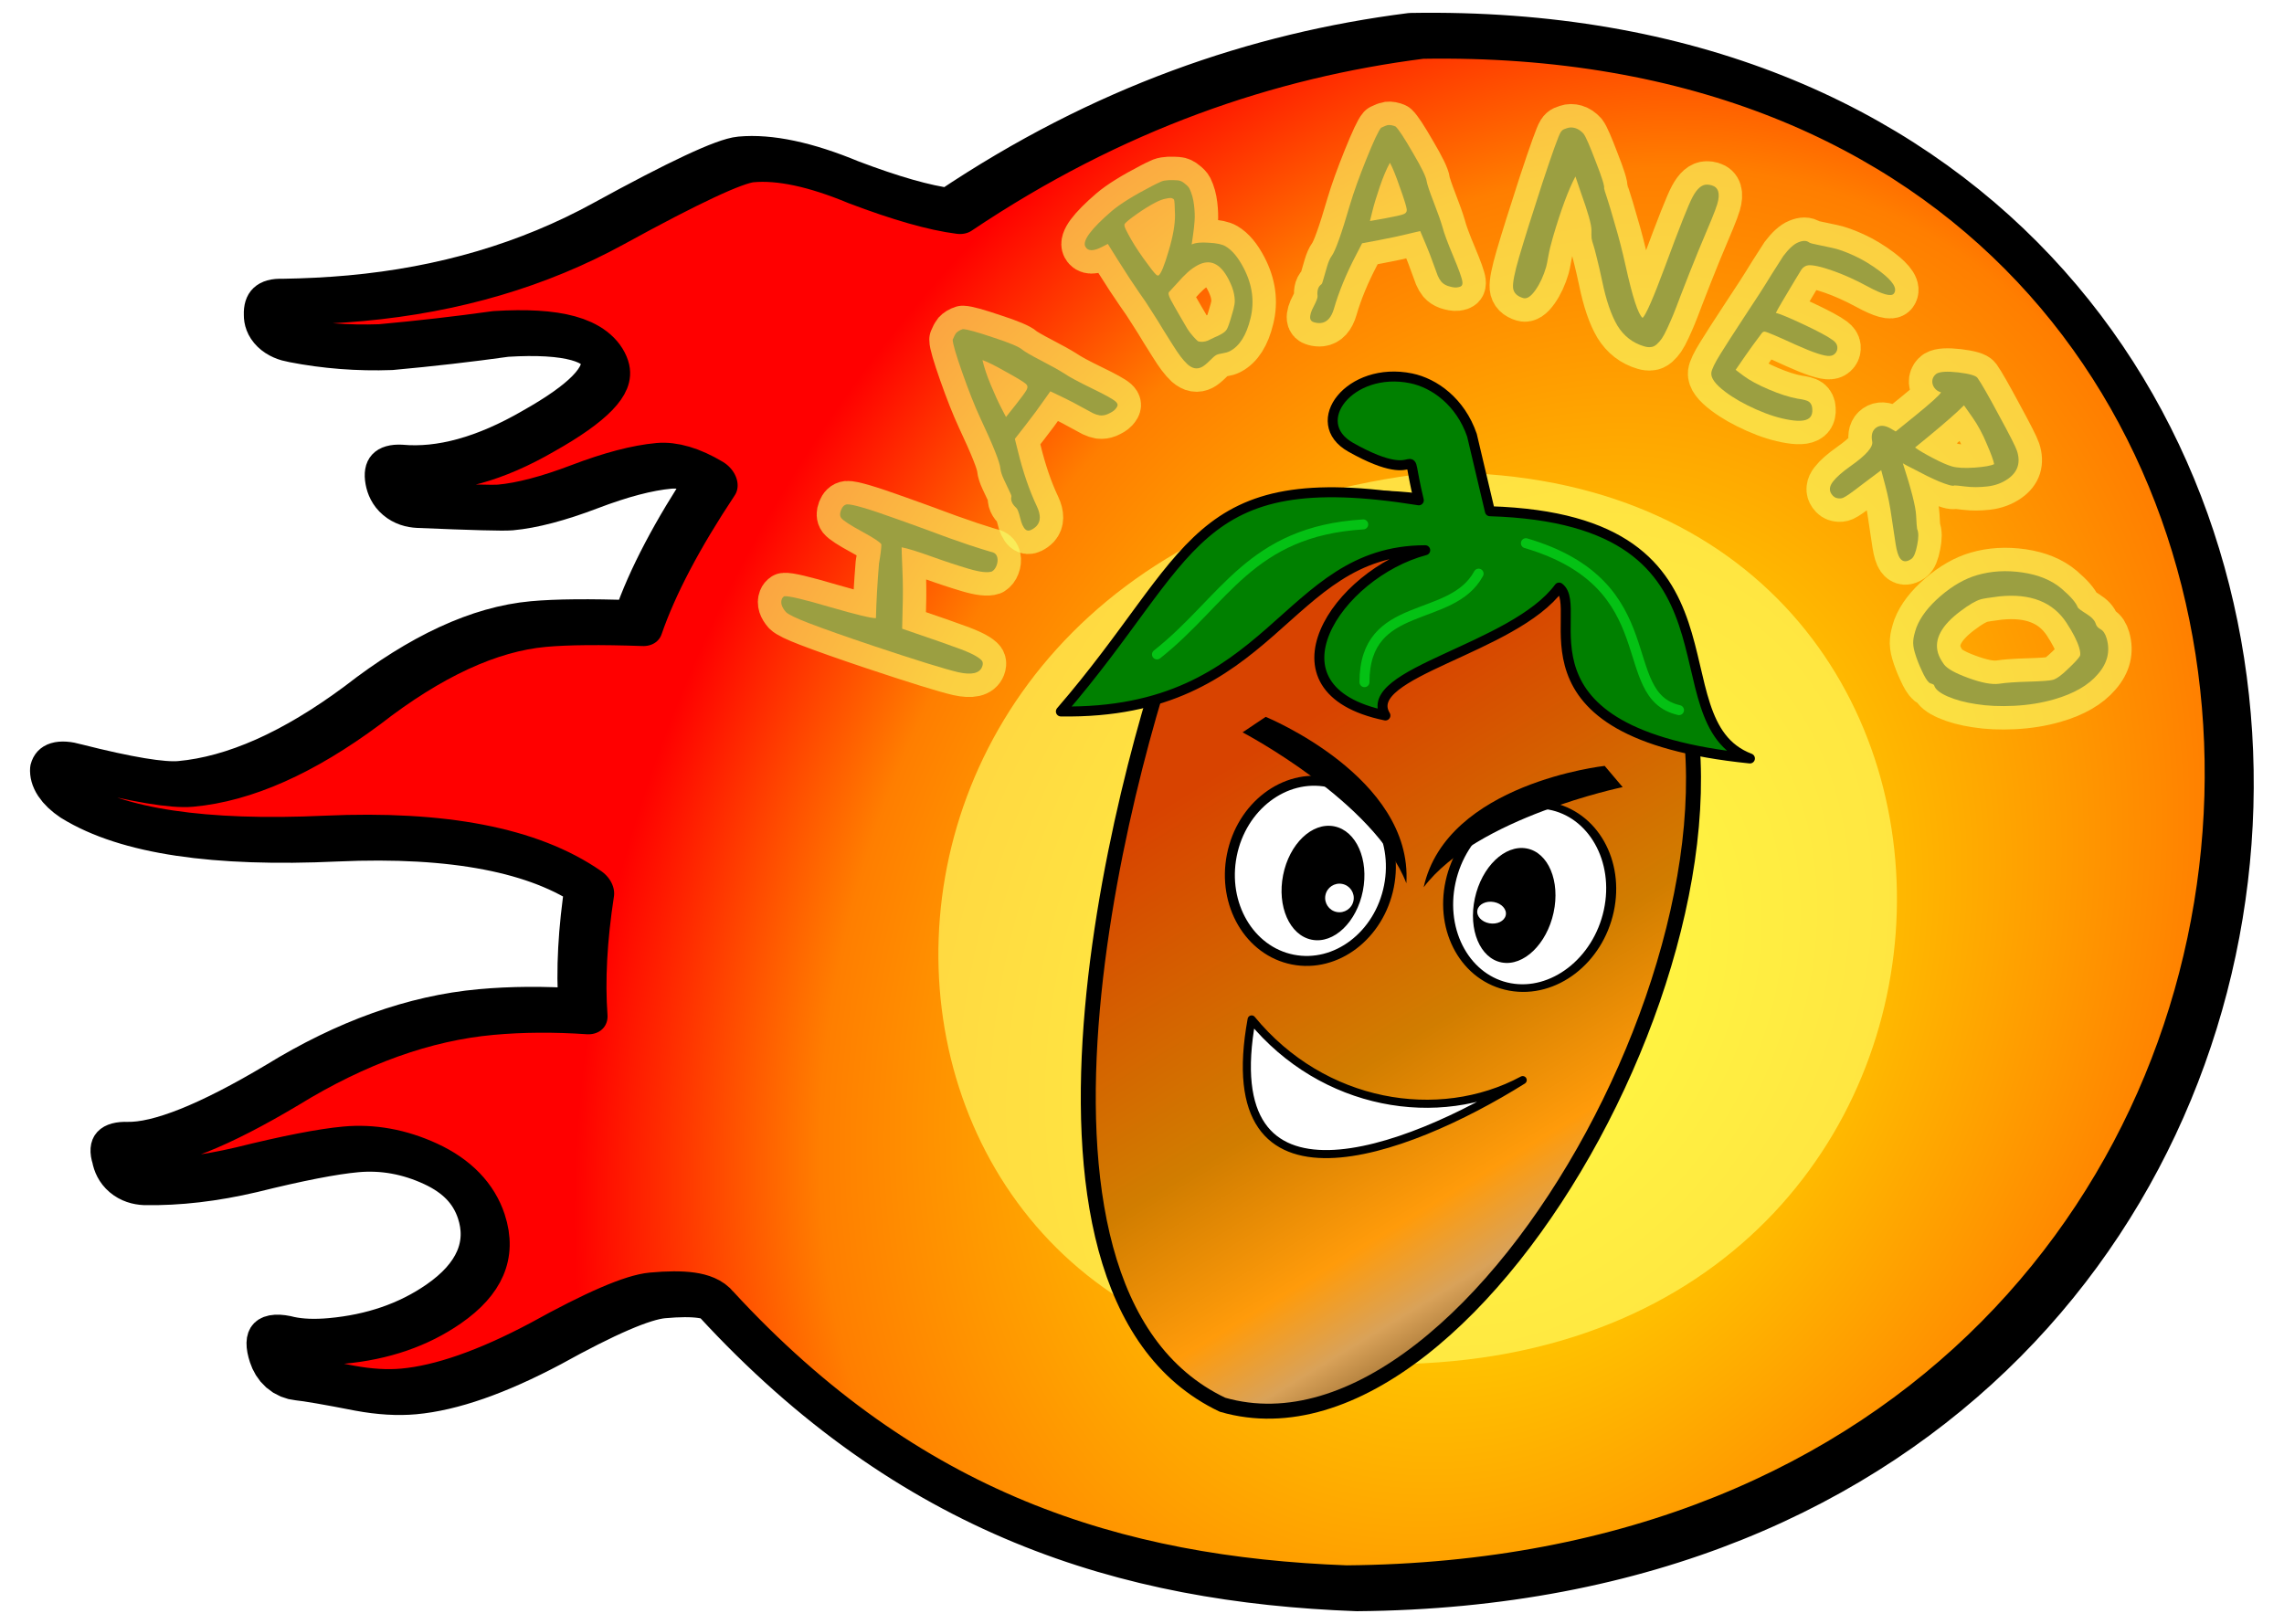 <?xml version="1.0" encoding="UTF-8" standalone="no"?>
<!-- Created with Inkscape (http://www.inkscape.org/) -->

<svg
   width="975.189mm"
   height="693.61mm"
   viewBox="0 0 975.189 693.61"
   version="1.1"
   id="svg41568"
   inkscape:version="1.2.2 (732a01da63, 2022-12-09, custom)"
   sodipodi:docname="habanero-badge.svg"
   xmlns:inkscape="http://www.inkscape.org/namespaces/inkscape"
   xmlns:sodipodi="http://sodipodi.sourceforge.net/DTD/sodipodi-0.dtd"
   xmlns:xlink="http://www.w3.org/1999/xlink"
   xmlns="http://www.w3.org/2000/svg"
   xmlns:svg="http://www.w3.org/2000/svg"
   xmlns:rdf="http://www.w3.org/1999/02/22-rdf-syntax-ns#"
   xmlns:cc="http://creativecommons.org/ns#"
   xmlns:dc="http://purl.org/dc/elements/1.1/">
  <title
     id="title3434">Habanero Badge</title>
  <sodipodi:namedview
     id="namedview41570"
     pagecolor="#ffffff"
     bordercolor="#000000"
     borderopacity="0.25"
     inkscape:showpageshadow="2"
     inkscape:pageopacity="0.0"
     inkscape:pagecheckerboard="0"
     inkscape:deskcolor="#d1d1d1"
     inkscape:document-units="mm"
     showgrid="false"
     inkscape:zoom="0.052560325"
     inkscape:cx="4718.3879"
     inkscape:cy="1550.5992"
     inkscape:window-width="1530"
     inkscape:window-height="1136"
     inkscape:window-x="70"
     inkscape:window-y="27"
     inkscape:window-maximized="1"
     inkscape:current-layer="layer1" />
  <defs
     id="defs41565">
    <linearGradient
       inkscape:collect="always"
       xlink:href="#linearGradient23472"
       id="linearGradient27015"
       gradientUnits="userSpaceOnUse"
       gradientTransform="translate(1928.879,-1179.317)"
       x1="2229.274"
       y1="-1642.066"
       x2="2813.345"
       y2="-1642.066" />
    <linearGradient
       inkscape:collect="always"
       id="linearGradient23472">
      <stop
         style="stop-color:#dccd54;stop-opacity:1;"
         offset="0"
         id="stop23468" />
      <stop
         style="stop-color:#ef3e36;stop-opacity:1;"
         offset="1"
         id="stop23470" />
    </linearGradient>
    <linearGradient
       inkscape:collect="always"
       xlink:href="#linearGradient23472"
       id="linearGradient27017"
       gradientUnits="userSpaceOnUse"
       gradientTransform="translate(1928.706,-1179.317)"
       x1="2229.274"
       y1="-1642.066"
       x2="2813.345"
       y2="-1642.066" />
    <linearGradient
       inkscape:collect="always"
       xlink:href="#linearGradient23472"
       id="linearGradient25057"
       gradientUnits="userSpaceOnUse"
       x1="2229.274"
       y1="-1642.066"
       x2="2813.345"
       y2="-1642.066"
       gradientTransform="translate(577.628,-1202.35)" />
    <linearGradient
       inkscape:collect="always"
       xlink:href="#linearGradient23472"
       id="linearGradient43785"
       gradientUnits="userSpaceOnUse"
       gradientTransform="translate(577.628,-1202.35)"
       x1="2229.274"
       y1="-1642.066"
       x2="2813.345"
       y2="-1642.066" />
    <radialGradient
       inkscape:collect="always"
       xlink:href="#linearGradient2902"
       id="radialGradient2904"
       cx="353.559"
       cy="-834.232"
       fx="353.559"
       fy="-834.232"
       r="275.863"
       gradientTransform="matrix(0.14,-0.799,1.151,-0.373,1263.931,-869.637)"
       gradientUnits="userSpaceOnUse" />
    <linearGradient
       inkscape:collect="always"
       id="linearGradient2902">
      <stop
         style="stop-color:#fffc00;stop-opacity:1;"
         offset="0"
         id="stop2898" />
      <stop
         style="stop-color:#ff7e00;stop-opacity:1;"
         offset="0.74"
         id="stop2906" />
      <stop
         style="stop-color:#ff0000;stop-opacity:1;"
         offset="1"
         id="stop2900" />
    </linearGradient>
    <radialGradient
       inkscape:collect="always"
       xlink:href="#linearGradient2902"
       id="radialGradient17920"
       gradientUnits="userSpaceOnUse"
       gradientTransform="matrix(0.106,-0.899,0.932,-0.336,1089.106,-792.873)"
       cx="325.328"
       cy="-810.957"
       fx="325.328"
       fy="-810.957"
       r="275.863" />
    <filter
       inkscape:collect="always"
       style="color-interpolation-filters:sRGB"
       id="filter3856"
       x="-0.074"
       y="-0.086"
       width="1.148"
       height="1.173">
      <feGaussianBlur
         inkscape:collect="always"
         stdDeviation="13.637"
         id="feGaussianBlur3858" />
    </filter>
    <radialGradient
       inkscape:collect="always"
       xlink:href="#linearGradient2902"
       id="radialGradient15934"
       gradientUnits="userSpaceOnUse"
       gradientTransform="matrix(0.14,-0.799,1.151,-0.373,1263.931,-869.637)"
       cx="353.559"
       cy="-834.232"
       fx="353.559"
       fy="-834.232"
       r="275.863" />
    <linearGradient
       inkscape:collect="always"
       xlink:href="#linearGradient20732"
       id="linearGradient27293"
       gradientUnits="userSpaceOnUse"
       gradientTransform="matrix(2.127,0.12,-0.12,2.127,-120.131,-1690.905)"
       x1="69.023"
       y1="132.557"
       x2="155.732"
       y2="227.176" />
    <linearGradient
       inkscape:collect="always"
       id="linearGradient20732">
      <stop
         style="stop-color:#d84300;stop-opacity:1;"
         offset="0"
         id="stop20722" />
      <stop
         style="stop-color:#d17d00;stop-opacity:1;"
         offset="0.51"
         id="stop20724" />
      <stop
         style="stop-color:#ff9b0a;stop-opacity:1;"
         offset="0.749"
         id="stop20726" />
      <stop
         style="stop-color:#d9a259;stop-opacity:1;"
         offset="0.874"
         id="stop20728" />
      <stop
         style="stop-color:#895b1e;stop-opacity:1;"
         offset="0.999"
         id="stop20730" />
    </linearGradient>
  </defs>
  <g
     inkscape:label="Layer 1"
     inkscape:groupmode="layer"
     id="layer1"
     transform="translate(818.107,216.393)">
    <g
       id="g17918"
       transform="translate(-575.835,996.646)">
      <g
         aria-label="o"
         id="g2750"
         style="font-size:663.624px;font-family:Blazed;-inkscape-font-specification:'Blazed, Normal';fill:url(#radialGradient2904);fill-opacity:1;stroke:#000000;stroke-width:11.483;stroke-linecap:round;stroke-linejoin:round;stroke-dasharray:none;paint-order:stroke markers fill"
         transform="matrix(1.735,-0.158,0.561,1.698,224.602,644.491)"
         inkscape:export-filename="../9266b4e/team-scharf.png"
         inkscape:export-xdpi="96"
         inkscape:export-ydpi="96">
        <path
           d="m 279.632,-668.466 c -54.487,-7.233 -99.765,-27.872 -129.407,-83.617 -0.885,-2.212 -5.309,-3.318 -13.272,-3.318 -4.867,0 -15.042,3.097 -30.527,9.291 -15.042,5.751 -27.209,8.627 -36.499,8.627 -3.982,0 -8.185,-0.664 -12.609,-1.991 -7.079,-2.212 -11.724,-3.539 -13.936,-3.982 -2.212,-0.442 -3.318,-1.991 -3.318,-4.645 0,-4.867 2.212,-6.415 6.636,-4.645 2.654,0.885 5.973,1.327 9.954,1.327 10.176,0 19.688,-2.212 28.536,-6.636 10.618,-5.309 15.927,-12.166 15.927,-20.572 0,-5.751 -2.654,-10.397 -7.963,-13.936 -5.309,-3.539 -11.282,-5.309 -17.918,-5.309 -5.751,0 -14.6,0.885 -26.545,2.655 -9.733,1.327 -18.581,1.548 -26.545,0.664 -3.097,-0.442 -4.424,-2.212 -3.982,-5.309 0,-3.097 1.77,-4.424 5.309,-3.982 7.521,0.885 21.015,-2.876 40.481,-11.282 19.909,-8.848 38.048,-13.272 54.417,-13.272 7.521,0 15.263,0.664 23.227,1.991 2.212,-8.848 5.973,-18.803 11.282,-29.863 -10.176,-10.618 -29.421,-16.591 -57.735,-17.918 -29.642,-1.327 -49.329,-6.415 -59.063,-15.263 -2.212,-2.212 -2.876,-4.424 -1.991,-6.636 1.327,-2.212 3.539,-2.654 6.636,-1.327 11.503,4.424 19.466,6.636 23.89,6.636 13.272,0 29.421,-5.088 48.445,-15.263 19.024,-10.618 35.172,-15.927 48.445,-15.927 5.751,0 13.715,0.664 23.89,1.991 6.636,-9.733 16.369,-20.794 29.199,-33.181 -3.539,-3.097 -7.079,-4.645 -10.618,-4.645 -5.309,0 -12.166,1.106 -20.572,3.318 -8.406,2.212 -15.263,3.318 -20.572,3.318 -1.77,0 -9.07,-0.885 -21.9,-2.655 -3.097,-0.442 -4.424,-2.212 -3.982,-5.309 0.442,-3.097 2.212,-4.424 5.309,-3.982 9.291,1.77 20.794,-0.221 34.508,-5.973 14.157,-5.751 21.236,-10.839 21.236,-15.263 0,-5.751 -7.521,-8.848 -22.563,-9.291 -9.291,0.442 -18.803,0.664 -28.536,0.664 -7.963,-0.442 -15.485,-1.77 -22.563,-3.982 -3.097,-0.885 -4.203,-2.654 -3.318,-5.309 0.885,-3.097 2.876,-4.424 5.973,-3.982 5.751,0.443 11.282,0.664 16.591,0.664 23.006,0 45.126,-4.203 66.362,-12.609 21.236,-8.406 33.845,-12.609 37.827,-12.609 7.079,0 15.042,2.655 23.89,7.963 8.848,4.867 16.148,7.963 21.9,9.291 44.684,-21.678 85.76,-31.163 124.098,-32.518 265.818,19.901 136.764,400.836 -138.034,377.602 z"
           id="path2748"
           sodipodi:nodetypes="ccscscsscssssscccccsccccccscsccssscsccscccccssscccc"
           style="fill:url(#radialGradient17920);fill-opacity:1;stroke-width:11.483;stroke-dasharray:none;paint-order:stroke markers fill" />
      </g>
      <g
         aria-label="o"
         id="text2281"
         style="font-size:663.624px;font-family:Blazed;-inkscape-font-specification:'Blazed, Normal';fill:#fffb5e;fill-opacity:0.689;stroke:none;stroke-width:6.489;stroke-linecap:round;stroke-linejoin:round;stroke-opacity:1;filter:url(#filter3856)"
         transform="matrix(0.996,-0.091,0.322,0.975,269.656,4.469)">
        <path
           d="m 285.102,-624.577 c -247.747,-10.454 -154.027,-370.802 138.034,-377.601 265.818,19.901 136.764,400.835 -138.034,377.601 z"
           id="path2283"
           sodipodi:nodetypes="ccc"
           style="fill:#fffb5e;fill-opacity:0.689;stroke:none;stroke-opacity:1" />
      </g>
      <g
         id="g10593"
         transform="matrix(2.127,0.12,-0.12,2.127,167.075,-1174.314)">
        <g
           id="g1430" />
        <g
           id="g1423" />
      </g>
      <g
         aria-label="GUAJILLO"
         transform="rotate(-68.8,-216.404,-1876.15)"
         id="text2746"
         style="font-weight:bold;font-size:100.542px;font-family:Purisa;-inkscape-font-specification:'Purisa, Bold';stroke:#f9ff68;stroke-width:20;stroke-linecap:round;stroke-linejoin:round;stroke-opacity:0.624;paint-order:stroke markers fill"
         inkscape:transform-center-x="-47.560875"
         inkscape:transform-center-y="-176.05145" />
    </g>
    <g
       id="g27291"
       transform="rotate(7.973,-10976.012,-2811.475)">
      <path
         style="fill:url(#linearGradient27293);fill-opacity:1;stroke:#000000;stroke-width:6.392;stroke-linecap:round;stroke-linejoin:round;stroke-dasharray:none"
         d="m 180.672,-1486.549 c -32.177,-41.092 -178.809,-61.922 -199.577,20.448 -14.906,59.122 -48.014,302.581 62.719,337.377 114.907,16.405 214.263,-258.974 136.858,-357.825 z"
         id="path27259"
         sodipodi:nodetypes="sscs" />
      <g
         id="g27267"
         transform="matrix(2.127,0.12,-0.12,2.127,-120.131,-1690.905)">
        <ellipse
           style="fill:#ffffff;stroke:#000000;stroke-width:2;stroke-dasharray:none"
           id="ellipse27261"
           cx="88.17"
           cy="150.723"
           rx="16.05"
           ry="18.134" />
        <ellipse
           style="fill:#000000;fill-opacity:1;stroke:#000000;stroke-width:0.327;stroke-opacity:1"
           id="ellipse27263"
           cx="91.123"
           cy="152.627"
           rx="7.984"
           ry="11.422" />
        <circle
           style="fill:#ffffff;stroke:none;stroke-width:0.677"
           id="circle27265"
           cx="94.943"
           cy="154.924"
           r="2.867" />
      </g>
      <g
         id="g27275"
         transform="matrix(2.144,0.091,-0.121,1.615,-122.19,-1613.702)">
        <ellipse
           style="fill:#ffffff;stroke:#000000;stroke-width:2;stroke-dasharray:none"
           id="ellipse27269"
           cx="132.328"
           cy="148.448"
           rx="16.003"
           ry="24.431" />
        <ellipse
           style="fill:#000000;fill-opacity:1;stroke:none;stroke-width:0.379"
           id="ellipse27271"
           cx="129.706"
           cy="151.537"
           rx="7.961"
           ry="15.388" />
        <circle
           style="fill:#ffffff;stroke:none;stroke-width:0.677"
           id="circle27273"
           cx="125.606"
           cy="154.479"
           r="2.867" />
      </g>
      <path
         id="path27277"
         style="fill:#ffffff;stroke:#000000;stroke-width:3.447;stroke-linecap:round;stroke-linejoin:round;stroke-dasharray:none"
         d="m 33.281,-1293.415 c 35.26,32.472 85.406,33.678 118.219,9.608 -45.365,38.104 -121.931,79.107 -118.219,-9.608 z"
         sodipodi:nodetypes="ccc" />
      <path
         id="path27279"
         style="fill:#008000;stroke:#000000;stroke-width:4.261;stroke-linecap:round;stroke-linejoin:round;stroke-dasharray:none;stroke-opacity:1"
         d="m 62.777,-1574.008 c -26.707,-1.695 -41.613,24.852 -21.466,32.744 36.248,14.2 20.588,-10.421 31.911,18.392 -98.528,-2 -91.052,36.45 -138.843,110.499 90.601,-11.214 84.454,-81.273 144.507,-89.768 -35.711,15.017 -62.031,68.728 -7.04,72.25 -13.427,-16.494 50.344,-35.689 65.863,-64.383 13.048,7.245 -15.717,65.047 90.81,60.972 -44.18,-10.083 -10.216,-101.634 -124.58,-89.161 l -12.109,-31.101 c -6.847,-13.476 -19.003,-19.806 -29.054,-20.444 z"
         sodipodi:nodetypes="ssccccccccs" />
      <path
         style="fill:none;stroke:#04c114;stroke-width:4.261;stroke-linecap:round;stroke-linejoin:round;stroke-dasharray:none;stroke-opacity:1"
         d="m -28.357,-1442.186 c 25.586,-26.77 32.016,-57.546 79.507,-67.205"
         id="path27281"
         sodipodi:nodetypes="cc" />
      <path
         style="fill:none;stroke:#04c114;stroke-width:4.261;stroke-linecap:round;stroke-linejoin:round;stroke-dasharray:none;stroke-opacity:1"
         d="m 195.669,-1449.54 c -28.31,-2.464 -12.277,-52.255 -74.63,-61.532"
         id="path27283"
         sodipodi:nodetypes="cc" />
      <path
         style="fill:none;stroke:#04c114;stroke-width:4.261;stroke-linecap:round;stroke-linejoin:round;stroke-dasharray:none;stroke-opacity:1"
         d="m 61.022,-1442.743 c -4.959,-35.285 33.271,-29.725 41.828,-52.647"
         id="path27285"
         sodipodi:nodetypes="cc" />
      <path
         id="path27287"
         style="fill:#000000;stroke:none;stroke-width:1.966;stroke-linecap:round;stroke-linejoin:round"
         d="m 90.645,-1360.169 c -18.157,-32.633 -78.202,-54.129 -78.202,-54.129 l 8.856,-7.916 c 0,0 65.794,16.659 69.346,62.044 z"
         sodipodi:nodetypes="cccc" />
      <path
         id="path27289"
         style="fill:#000000;stroke:none;stroke-width:1.966;stroke-linecap:round;stroke-linejoin:round"
         d="m 98.2,-1359.51 c 18.157,-32.633 78.202,-54.129 78.202,-54.129 l -8.856,-7.916 c 0,0 -65.794,16.659 -69.346,62.044 z"
         sodipodi:nodetypes="cccc" />
    </g>
    <g
       aria-label="o"
       id="g15882"
       style="font-size:663.624px;font-family:Blazed;-inkscape-font-specification:'Blazed, Normal';fill:url(#radialGradient15934);fill-opacity:1;stroke:#000000;stroke-width:11.483;stroke-linecap:round;stroke-linejoin:round;stroke-dasharray:none;paint-order:stroke markers fill"
       transform="matrix(1.735,-0.158,0.561,1.698,1953.287,2613.495)"
       inkscape:export-filename="../bb3fcb72/team-scharf-female-charachter.png"
       inkscape:export-xdpi="96"
       inkscape:export-ydpi="96" />
    <g
       aria-label="HABANERO"
       transform="rotate(-69.384,-1013.575,285.452)"
       id="text27183"
       style="font-weight:bold;font-size:100.542px;font-family:Purisa;-inkscape-font-specification:'Purisa, Bold';stroke:#f9ff68;stroke-width:20;stroke-linecap:round;stroke-linejoin:round;stroke-opacity:0.624;paint-order:stroke markers fill"
       inkscape:transform-center-x="-45.396933"
       inkscape:transform-center-y="-174.31343">
      <path
         d="m -590.11,773.412 q -0.035,4.926 -0.555,7.436 -0.521,2.51 -1.228,3.008 -0.708,0.598 -2.015,0.589 -4.524,-0.032 -5.77,-8.688 -1.144,-8.755 -2.244,-38.022 -0.674,-18.404 -0.597,-29.263 0.061,-8.646 0.98,-10.651 1.936,-3.606 4.55,-3.587 0.804,0.006 1.505,0.513 1.29,2.422 2.573,20.027 1.384,17.505 2.473,19.925 9.878,-3.449 22.27,-6.981 6.041,-1.164 8.057,-1.954 1.015,-1.3 2.18,-9.637 1.166,-8.437 2.285,-10.34 0.814,-1.301 3.126,-1.285 2.413,0.017 3.207,1.531 1.387,2.926 1.649,22.735 0.074,3.721 0.137,9.05 0.044,7.943 0.101,14.077 0.158,6.034 0.236,9.252 0.179,3.118 0.264,5.331 0.086,2.112 0.181,2.817 0.096,0.704 0.091,1.308 0.097,0.503 0.093,1.006 -0.011,1.609 -1.425,2.503 -1.414,0.895 -3.324,0.881 -1.81,-0.013 -3.01,-0.926 -1.895,-2.225 -2.445,-9.67 -0.55,-7.545 -0.684,-16.896 -0.135,-9.352 -0.811,-13.177 -0.705,0.196 -8.572,3.559 -7.866,3.363 -15.728,6.022 l -8.164,2.858 0.481,17.197 q 0.15,7.24 0.134,9.452 z"
         id="path5181" />
      <path
         d="m -529.409,785.049 q -1.217,-0.476 -2.403,-1.586 -1.185,-1.111 -0.71,-2.328 0.695,-1.779 3.759,-3.82 3.101,-2.135 3.467,-3.071 1.317,-3.371 3.816,-3.69 0.448,-0.041 1.965,-1.715 1.648,-1.731 3.796,-3.914 2.148,-2.183 3.748,-2.962 3.553,-1.634 17.256,-15.71 5.908,-6.004 15.384,-13.959 9.477,-7.955 11.748,-8.795 2.54,0.129 3.009,0.312 1.498,0.585 2.725,2.144 0.86,2.495 1.228,13.433 0.498,10.881 -0.526,13.503 -0.638,1.91 -1.514,9.124 -0.839,7.12 -1.683,11.216 -0.922,3.742 -1.78,13.121 -0.858,9.38 -1.699,11.534 -0.402,1.03 -1.054,1.315 -0.651,0.285 -2.243,-0.337 -1.217,-0.476 -3.063,-2.384 -1.206,-1.335 -1.573,-2.881 -0.274,-1.51 -0.136,-2.968 0.231,-1.421 0.758,-5.533 0.621,-4.075 0.981,-8.036 l 0.599,-6.782 -4.21,-1.105 q -6.193,-1.556 -13.212,-3.758 l -6.926,-2.166 -4.289,2.966 q -11.476,7.822 -19.438,16.045 -4.13,4.216 -7.782,2.789 z m 55.134,-25.631 q 0.695,-1.779 1.827,-9.649 1.262,-7.927 1.179,-11.305 -3.919,2.571 -8.7,7.072 -4.781,4.501 -7.649,7.698 l -2.868,3.197 6.327,2.04 q 5.953,1.894 7.597,2.105 1.738,0.247 2.287,-1.157 z"
         id="path5183" />
      <path
         d="m -416.123,831.356 q 3.266,-0.173 4.955,-0.547 1.764,-0.307 4.177,-1.787 2.413,-1.48 5.036,-4.395 7.598,-8.447 1.095,-14.297 -1.943,-1.748 -4.432,-3.041 -2.489,-1.292 -6.338,-2.726 -3.707,-1.441 -4.365,-1.763 -0.874,-0.381 -2.824,1.787 -1.412,1.57 -5.424,6.481 -2.54,3.124 -3.81,4.687 -1.195,1.629 -2.099,3.386 -0.904,1.756 -1.15,2.481 -0.104,0.717 0.389,1.973 0.561,1.181 1.241,1.928 0.822,0.74 2.474,2.361 0.374,0.336 0.904,0.949 0.673,0.605 0.972,0.874 1.719,1.547 3.012,1.763 1.368,0.284 6.188,-0.114 z m 37.73,-40.439 q 0.336,-0.374 0.299,-1.084 0.037,-0.643 -1.047,-2.294 -0.942,-1.659 -3.11,-3.609 -3.139,-2.824 -7.422,-5.73 -4.283,-2.906 -5.658,-3.332 -0.8,-0.314 -2.346,1.406 l -1.345,1.495 q -3.362,3.737 -7.389,9.717 -3.959,5.905 -4.587,7.504 -0.314,0.8 0.06,1.136 1.622,1.053 11.195,0.334 9.648,-0.652 15.439,-2.881 5.507,-2.213 5.911,-2.662 z m -29.622,-21.643 q -4.709,-4.236 -2.423,-6.778 2.824,-3.139 18.072,5.167 6.234,3.444 16.175,12.387 1.869,1.681 2.773,2.63 1.046,0.941 1.615,2.264 0.71,1.315 0.808,1.808 0.239,0.486 0.927,2.728 0.434,1.472 -0.253,3.288 -0.545,1.809 -1.285,2.631 -2.361,2.474 -5.895,4.299 -3.534,1.824 -6.269,2.61 -2.593,0.778 -5.971,1.526 -3.378,0.748 -3.871,0.845 1.876,1.823 3.267,6.591 1.533,4.76 1.093,7.204 -0.813,4.813 -5.991,10.569 -8.069,8.97 -19.107,10.265 -10.963,1.363 -16.195,-3.344 -0.972,-0.874 -1.914,-2.533 -0.942,-1.659 -1.615,-2.264 -0.822,-0.74 -3.446,-1.882 -2.481,-1.15 -3.528,-2.092 -1.271,-1.143 -1.563,-2.623 -0.292,-1.48 0.455,-3.513 0.822,-1.966 2.136,-4.029 1.315,-2.063 3.578,-5.03 2.264,-2.967 4.46,-5.86 2.338,-2.9 5.461,-7.123 3.198,-4.156 5.835,-8.14 3.436,-5.023 10.026,-13.701 l 4.662,-6.084 z"
         id="path5185" />
      <path
         d="m -405.562,868.145 q -0.599,-1.162 -0.754,-2.778 -0.155,-1.617 1.006,-2.216 1.698,-0.876 5.346,-0.382 3.738,0.448 4.631,-0.013 3.217,-1.659 5.303,-0.247 0.363,0.265 2.608,0.012 2.381,-0.21 5.436,-0.428 3.055,-0.218 4.77,0.255 3.746,1.122 23.333,-0.383 8.401,-0.6 20.771,-0.306 12.37,0.294 14.629,1.165 1.821,1.776 2.051,2.223 0.737,1.43 0.627,3.41 -1.004,2.441 -7.957,10.892 -6.818,8.495 -9.32,9.785 -1.741,1.011 -7.166,5.846 -5.336,4.789 -8.677,7.304 -3.165,2.198 -10.009,8.67 -6.844,6.471 -8.899,7.532 -0.983,0.507 -1.66,0.291 -0.677,-0.216 -1.461,-1.735 -0.599,-1.162 -0.722,-3.813 -0.023,-1.798 0.724,-3.202 0.793,-1.314 1.859,-2.317 1.113,-0.913 4.226,-3.651 3.159,-2.648 6.048,-5.382 l 4.932,-4.694 -2.429,-3.612 q -3.619,-5.261 -7.43,-11.553 l -3.765,-6.203 -5.179,-0.609 q -13.782,-1.715 -25.192,-0.807 -5.885,0.434 -7.683,-3.051 z m 58.314,17.209 q 1.698,-0.876 7.748,-6.033 6.186,-5.114 8.357,-7.705 -4.64,-0.661 -11.202,-0.444 -6.562,0.217 -10.828,0.721 l -4.266,0.503 3.399,5.713 q 3.215,5.356 4.31,6.601 1.141,1.335 2.481,0.643 z"
         id="path5187" />
      <path
         d="m -336.262,947.946 q -4.813,0.358 -8.392,1.028 -3.58,0.67 -4.683,0.752 -6.016,0.448 -10.848,-0.806 -4.832,-1.254 -5.011,-3.66 -0.313,-4.211 2.605,-5.638 2.918,-1.427 13.246,-2.195 11.631,-0.865 32.631,-1.823 21.108,-0.865 23.466,-0.335 0.409,0.07 0.932,0.334 0.624,0.256 1.631,1.593 1.107,1.329 1.249,3.234 0.149,2.005 -0.998,4.208 -1.169,1.902 -9.307,9.061 -8.03,7.252 -9.434,7.356 -0.486,0.238 -3.338,2.567 -2.851,2.329 -9.542,7.263 -6.583,5.027 -14.948,10.488 -17.116,11.154 -18.173,14.56 2.518,1.325 24.087,1.232 26.704,-0.172 31.8,0.558 5.905,0.77 7.039,3.812 0.368,0.88 0.457,2.083 0.336,4.512 -6.583,5.027 -2.306,0.172 -7.056,0.021 -4.649,-0.158 -14.558,-0.53 -9.8,-0.279 -20.897,-0.361 -5.544,0.01 -8.474,-0.075 -2.83,-0.092 -6.276,-0.34 -3.346,-0.255 -4.887,-0.645 -1.541,-0.389 -3.112,-1.18 -1.471,-0.798 -1.961,-1.971 -0.583,-1.066 -0.71,-2.77 -0.56,-7.52 4.222,-13.723 4.889,-6.11 15.578,-12.854 5.005,-3.195 8.551,-5.677 3.646,-2.489 4.689,-3.373 1.043,-0.884 2.202,-1.575 1.266,-0.598 3.134,-1.241 1.767,-0.636 5.113,-3.103 3.345,-2.467 8.275,-6.665 4.938,-4.098 5.795,-4.766 -9.466,-1.211 -27.514,0.132 z"
         id="path5189" />
      <path
         d="m -309.29,1042.854 q 5.692,1.67 7.748,3.949 2.152,2.308 1.586,4.237 -0.226,0.772 0.292,3.648 0.49,2.973 1.003,6.581 0.581,3.733 0.166,9.793 -0.444,6.157 -2.34,12.62 -2.972,10.13 -6.831,8.998 -2.605,-0.764 -1.092,-11.636 1.208,-8.761 1.027,-16.359 -0.181,-7.597 -1.46,-10.382 -0.79,-1.594 -2.719,-2.16 -0.193,-0.057 -5.062,-0.961 -4.869,-0.904 -10.152,-1.826 -5.283,-0.921 -6.015,-0.926 0.354,2.723 -0.451,12.965 -0.833,10.338 -1.908,14.005 -0.594,2.026 -1.939,2.679 -1.344,0.653 -2.598,0.285 -1.544,-0.453 -2.169,-1.893 -1.472,-2.842 -0.663,-15.597 0.905,-12.727 0.569,-14.083 -0.216,-0.692 -1.084,-0.947 -7.043,-2.066 -11.634,-3.203 l -6.935,-1.72 -1.189,4.052 q -1.33,4.534 -1.66,12.086 -0.329,7.552 0.627,12.862 0.871,3.818 0.503,5.072 -0.481,1.64 -2.393,2.442 -1.94,0.898 -3.387,0.473 -2.991,-0.877 -4.352,-7.668 -1.389,-6.694 -0.873,-15.24 0.488,-8.449 2.384,-14.913 2.236,-7.622 5.515,-8.441 2.144,-0.523 8.682,0.766 6.537,1.289 18.727,4.027 12.258,2.862 21.195,4.541 8.302,1.702 8.881,1.872 z"
         id="path5191" />
      <path
         d="m -333.278,1121.776 q 2.048,1.638 3.792,8.543 1.688,6.988 0.67,8.484 -2.433,3.573 -11.712,14.163 -9.252,10.729 -11.445,12.52 -6.212,5.014 -12.611,0.657 -3.823,-2.603 -6.121,-7.088 -2.298,-4.484 -3.317,-8.705 -1.018,-4.221 -1.237,-4.613 -0.499,-0.34 -0.647,-2.265 -0.148,-1.926 -0.067,-4.546 0.108,-2.481 0.389,-5.574 0.308,-2.953 0.639,-5.404 0.274,-2.368 0.488,-4.29 0.241,-1.782 0.297,-1.865 -13.576,10.826 -18.785,13.117 -4.481,1.936 -5.323,2.458 -1.634,1.685 -6.41,2.447 -4.833,0.845 -6.412,-0.23 -3.158,-2.15 -1.404,-4.727 1.075,-1.579 4.861,-3.745 3.786,-2.166 10.207,-5.7 6.364,-3.451 11.588,-7.192 l 5.673,-4.044 -8.314,-5.296 q -3.687,-2.267 -6.014,-3.852 -1.579,-1.075 -2.38,-1.864 -0.801,-0.789 -1.066,-2.186 -0.348,-1.454 0.727,-3.033 1.641,-2.41 5.172,-1.343 3.531,1.067 8.933,4.745 10.056,6.847 13.087,4.897 3.563,-2.196 6.139,-0.442 2.41,1.641 1.812,5.735 l -0.444,2.617 9.122,5.36 q 11.23,6.552 13.318,6.88 -0.148,-1.926 0.87,-3.421 1.019,-1.496 2.752,-1.897 1.676,-0.318 3.172,0.7 z m -27.494,36.624 q 2.019,-1.179 7.031,-6.038 5.038,-4.719 8.433,-9.705 l 3.509,-5.152 -3.581,-1.708 q -6.716,-3.357 -20.635,-11.497 -0.867,3.059 -1.535,8.685 -0.725,5.71 -0.478,8.919 0.274,3.349 2.894,9.147 2.703,5.855 4.362,7.349 z"
         id="path5193" />
      <path
         d="m -447.843,1193.341 q 2.229,3.983 5.361,11.687 3.192,7.784 4.337,9.313 1.507,2.012 6.693,4.408 5.166,2.537 6.996,2.8 1.166,-0.12 3.017,-1.506 3.621,-2.712 8.09,-8.822 9.46,-12.863 0.484,-30.886 -2.932,-5.592 -3.956,-6.96 -1.989,-2.656 -7.717,-6.279 -12.823,-8.233 -20.147,-2.749 -1.851,1.386 -3.683,4.14 -1.852,2.894 -1.758,11.742 0.074,8.989 2.283,13.112 z m -10.398,-25.625 q 0.322,-0.241 0.302,-1.106 -0.1,-0.804 0.041,-1.287 0.604,-1.709 3.703,-4.783 3.039,-3.155 6.258,-5.566 2.414,-1.808 4.506,-2.37 1.951,-0.582 5.631,-0.7 7.319,0.045 16.244,4.918 8.925,4.872 13.867,11.472 5.665,7.565 7.87,17.721 2.205,10.156 -0.576,18.017 -2.619,7.237 -5.074,9.327 -0.523,0.643 -1.29,4.483 -0.767,3.84 -2.618,5.226 -1.127,0.844 -1.389,2.673 -0.283,1.97 -2.778,3.839 -6.84,5.123 -15.565,1.859 -8.745,-3.123 -16.58,-13.585 -5.002,-6.679 -8.676,-15.107 -3.614,-8.348 -5.036,-15.447 -1.503,-7.039 -1.218,-12.528 0.285,-5.489 2.378,-7.056 z"
         id="path5195" />
    </g>
  </g>
</svg>
